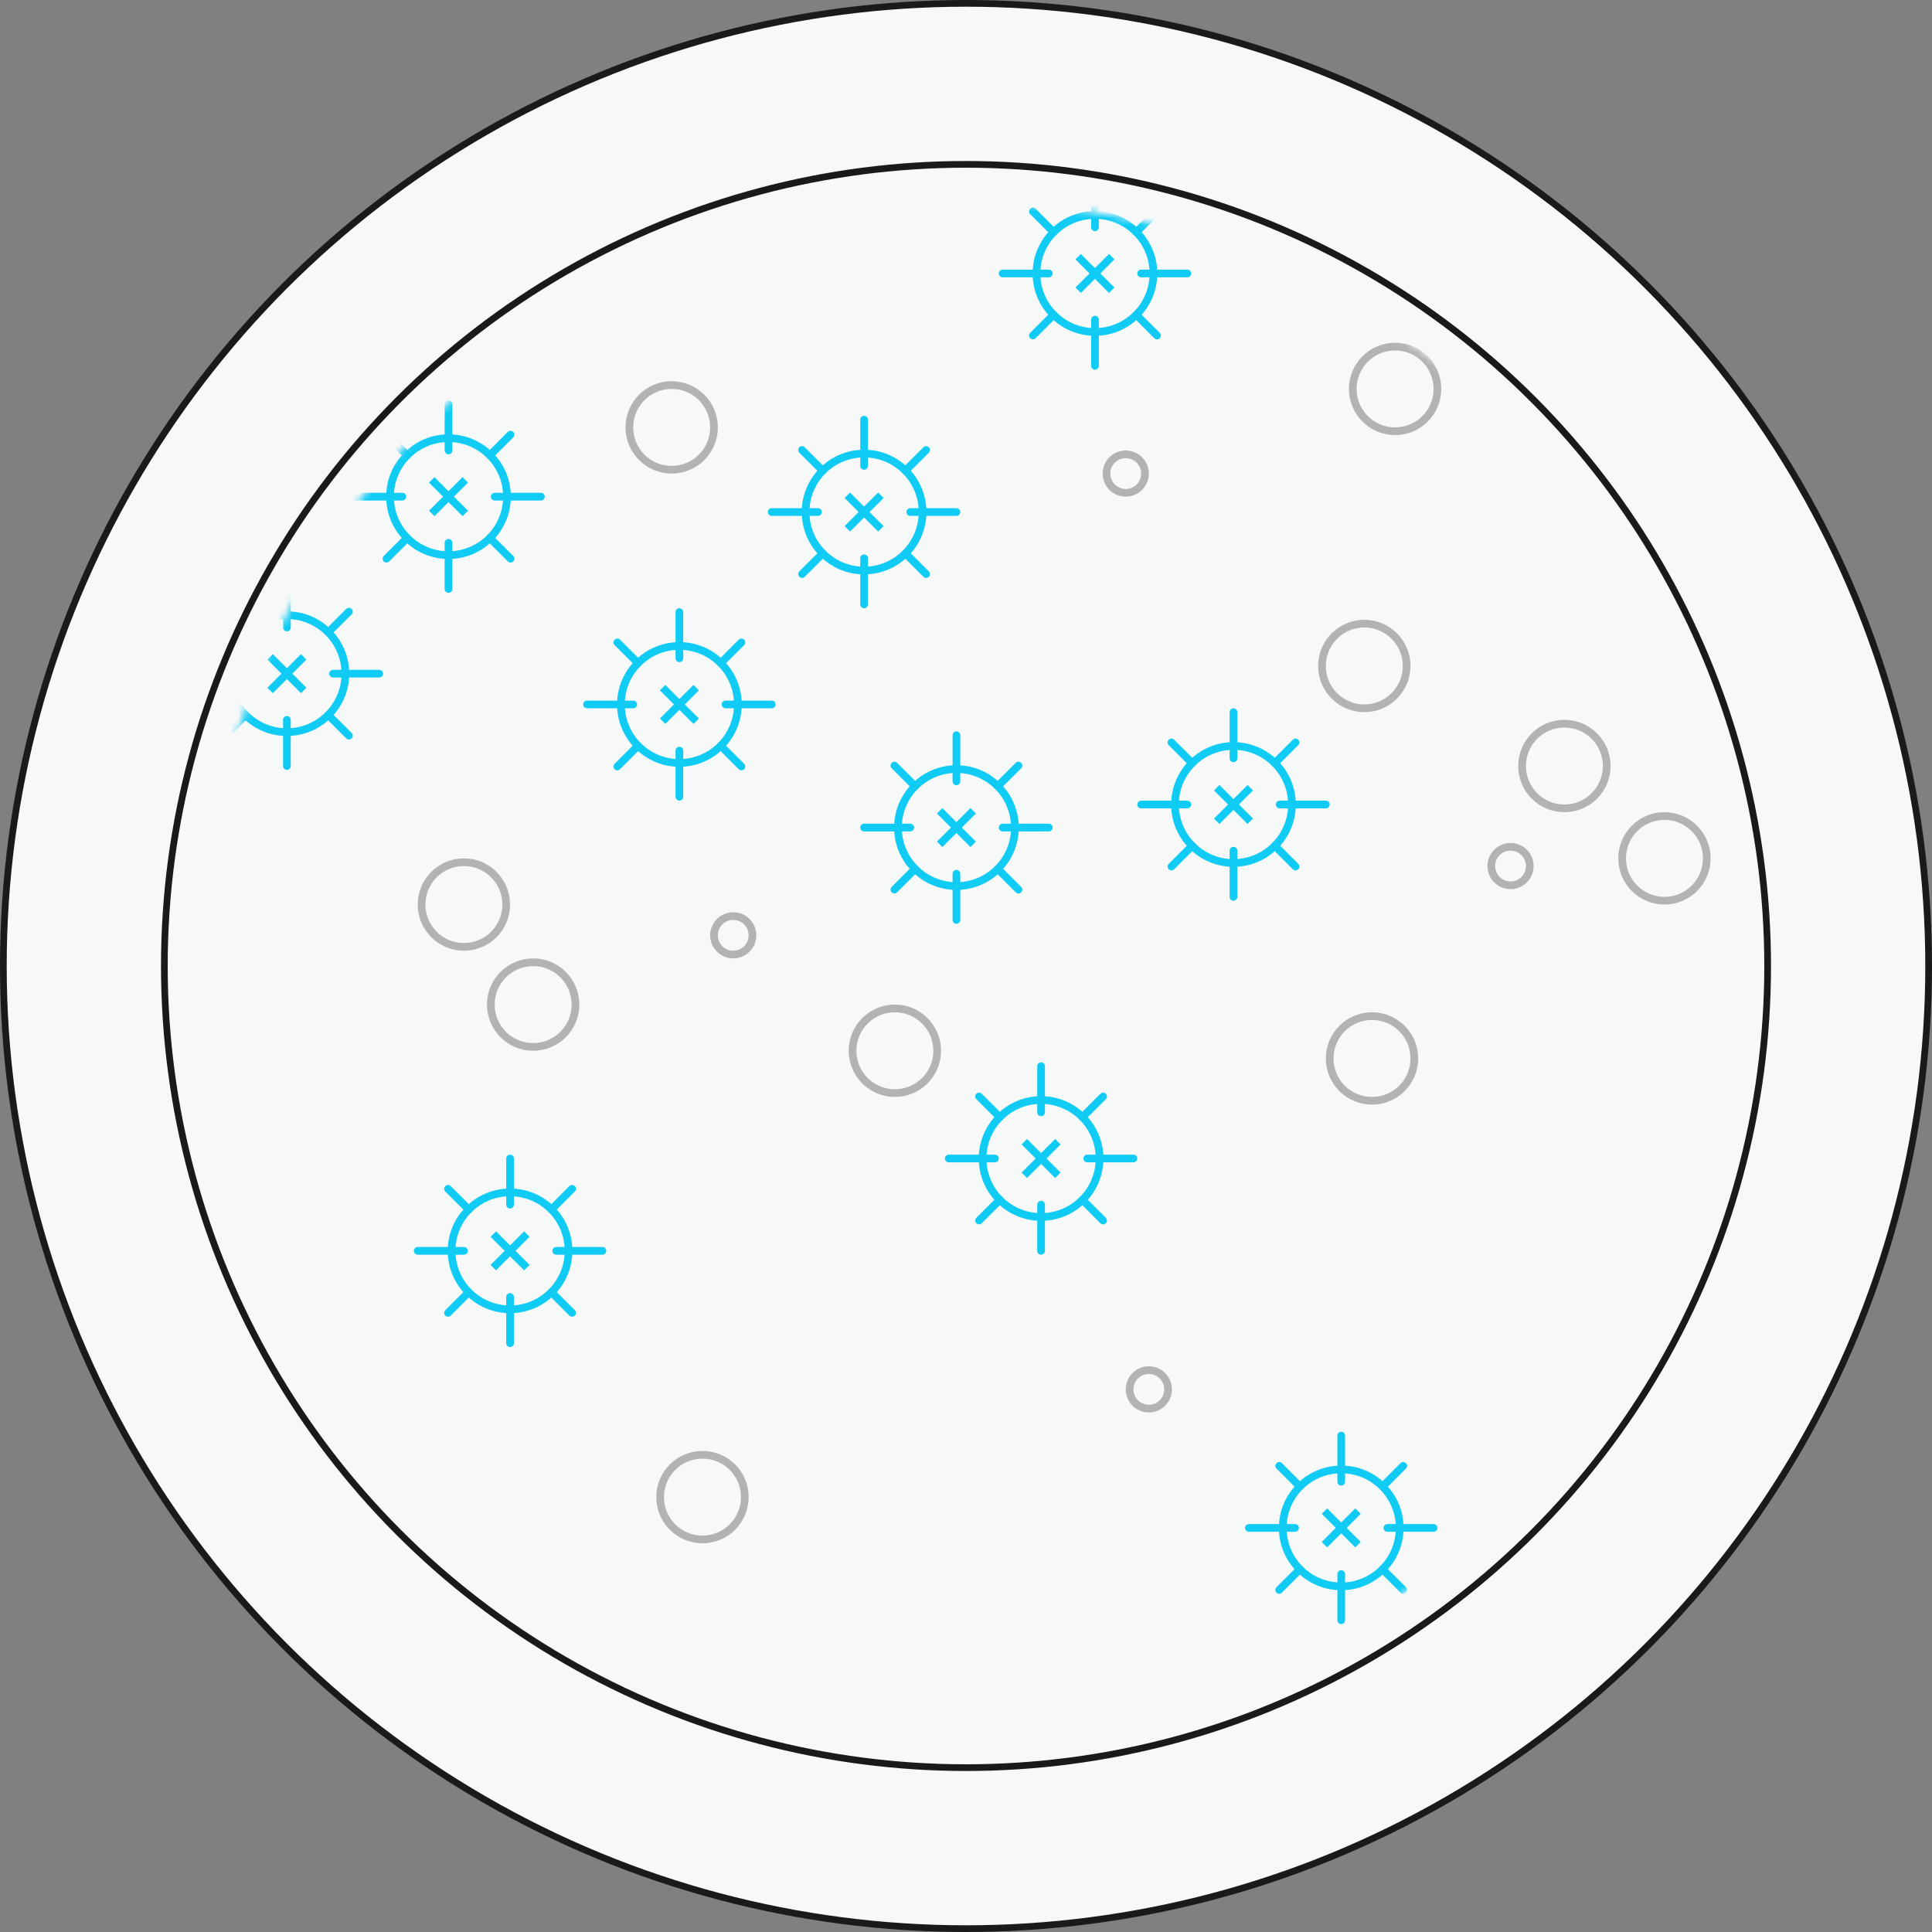 <svg width="288" height="288" viewBox="0 0 288 288" fill="none" xmlns="http://www.w3.org/2000/svg">
<rect x="0" y="0" width="288" height="288" fill="#808080" stroke="none"/>
<circle cx="144" cy="144" r="143.5" fill="#F7F8F8" stroke="#191A1A"/>
<circle cx="144" cy="144" r="119.5" stroke="#191A1A"/>
<mask id="mask0" mask-type="alpha" maskUnits="userSpaceOnUse" x="30" y="30" width="228" height="228">
<circle cx="144" cy="144" r="114" fill="#191A1A"/>
</mask>
<g mask="url(#mask0)">
<path d="M176.99 40.767L170.106 40.767" stroke="#10CCF5" stroke-width="1.147" stroke-miterlimit="10" stroke-linecap="round"/>
<path d="M172.47 50.013L169.384 46.927" stroke="#10CCF5" stroke-width="1.147" stroke-miterlimit="10" stroke-linecap="round"/>
<path d="M153.977 50.013L157.062 46.927" stroke="#10CCF5" stroke-width="1.147" stroke-miterlimit="10" stroke-linecap="round"/>
<path d="M153.977 31.52L157.062 34.606" stroke="#10CCF5" stroke-width="1.147" stroke-miterlimit="10" stroke-linecap="round"/>
<path d="M172.47 31.52L169.384 34.606" stroke="#10CCF5" stroke-width="1.147" stroke-miterlimit="10" stroke-linecap="round"/>
<path d="M163.223 54.533L163.223 47.65" stroke="#10CCF5" stroke-width="1.147" stroke-miterlimit="10" stroke-linecap="round"/>
<path d="M149.457 40.767L156.34 40.767" stroke="#10CCF5" stroke-width="1.147" stroke-miterlimit="10" stroke-linecap="round"/>
<path d="M163.223 27L163.223 33.883" stroke="#10CCF5" stroke-width="1.147" stroke-miterlimit="10" stroke-linecap="round"/>
<path d="M154.505 40.766C154.505 45.582 158.408 49.485 163.224 49.485C168.039 49.485 171.942 45.582 171.942 40.766C171.942 35.951 168.039 32.048 163.224 32.048C158.408 32.048 154.505 35.951 154.505 40.766Z" stroke="#10CCF5" stroke-width="1.147" stroke-miterlimit="10"/>
<path d="M165.724 38.265L160.722 43.267" stroke="#10CCF5" stroke-width="1.147" stroke-miterlimit="10"/>
<path d="M160.722 38.265L165.724 43.267" stroke="#10CCF5" stroke-width="1.147" stroke-miterlimit="10"/>
<path d="M142.573 76.33L135.69 76.33" stroke="#10CCF5" stroke-width="1.147" stroke-miterlimit="10" stroke-linecap="round"/>
<path d="M138.053 85.576L134.967 82.49" stroke="#10CCF5" stroke-width="1.147" stroke-miterlimit="10" stroke-linecap="round"/>
<path d="M119.56 85.576L122.646 82.49" stroke="#10CCF5" stroke-width="1.147" stroke-miterlimit="10" stroke-linecap="round"/>
<path d="M119.56 67.083L122.646 70.169" stroke="#10CCF5" stroke-width="1.147" stroke-miterlimit="10" stroke-linecap="round"/>
<path d="M138.053 67.083L134.967 70.169" stroke="#10CCF5" stroke-width="1.147" stroke-miterlimit="10" stroke-linecap="round"/>
<path d="M128.807 90.096L128.807 83.213" stroke="#10CCF5" stroke-width="1.147" stroke-miterlimit="10" stroke-linecap="round"/>
<path d="M115.04 76.33L121.923 76.33" stroke="#10CCF5" stroke-width="1.147" stroke-miterlimit="10" stroke-linecap="round"/>
<path d="M128.807 62.563L128.807 69.447" stroke="#10CCF5" stroke-width="1.147" stroke-miterlimit="10" stroke-linecap="round"/>
<path d="M120.088 76.33C120.088 81.145 123.992 85.049 128.807 85.049C133.622 85.049 137.526 81.145 137.526 76.33C137.526 71.515 133.622 67.611 128.807 67.611C123.992 67.611 120.088 71.515 120.088 76.33Z" stroke="#10CCF5" stroke-width="1.147" stroke-miterlimit="10"/>
<path d="M131.308 73.829L126.306 78.831" stroke="#10CCF5" stroke-width="1.147" stroke-miterlimit="10"/>
<path d="M126.306 73.829L131.308 78.831" stroke="#10CCF5" stroke-width="1.147" stroke-miterlimit="10"/>
<path d="M56.533 100.421L49.65 100.421" stroke="#10CCF5" stroke-width="1.147" stroke-miterlimit="10" stroke-linecap="round"/>
<path d="M52.013 109.668L48.927 106.582" stroke="#10CCF5" stroke-width="1.147" stroke-miterlimit="10" stroke-linecap="round"/>
<path d="M33.52 109.668L36.605 106.582" stroke="#10CCF5" stroke-width="1.147" stroke-miterlimit="10" stroke-linecap="round"/>
<path d="M33.52 91.175L36.605 94.261" stroke="#10CCF5" stroke-width="1.147" stroke-miterlimit="10" stroke-linecap="round"/>
<path d="M52.013 91.175L48.927 94.261" stroke="#10CCF5" stroke-width="1.147" stroke-miterlimit="10" stroke-linecap="round"/>
<path d="M42.766 114.188L42.766 107.305" stroke="#10CCF5" stroke-width="1.147" stroke-miterlimit="10" stroke-linecap="round"/>
<path d="M29 100.421L35.883 100.421" stroke="#10CCF5" stroke-width="1.147" stroke-miterlimit="10" stroke-linecap="round"/>
<path d="M42.766 86.655L42.766 93.538" stroke="#10CCF5" stroke-width="1.147" stroke-miterlimit="10" stroke-linecap="round"/>
<path d="M34.048 100.421C34.048 105.236 37.951 109.14 42.767 109.14C47.582 109.14 51.485 105.236 51.485 100.421C51.485 95.606 47.582 91.703 42.767 91.703C37.951 91.703 34.048 95.606 34.048 100.421Z" stroke="#10CCF5" stroke-width="1.147" stroke-miterlimit="10"/>
<path d="M45.267 97.92L40.265 102.922" stroke="#10CCF5" stroke-width="1.147" stroke-miterlimit="10"/>
<path d="M40.265 97.92L45.267 102.922" stroke="#10CCF5" stroke-width="1.147" stroke-miterlimit="10"/>
<path d="M89.802 186.462L82.918 186.462" stroke="#10CCF5" stroke-width="1.147" stroke-miterlimit="10" stroke-linecap="round"/>
<path d="M85.282 195.709L82.196 192.623" stroke="#10CCF5" stroke-width="1.147" stroke-miterlimit="10" stroke-linecap="round"/>
<path d="M66.788 195.709L69.874 192.623" stroke="#10CCF5" stroke-width="1.147" stroke-miterlimit="10" stroke-linecap="round"/>
<path d="M66.788 177.215L69.874 180.301" stroke="#10CCF5" stroke-width="1.147" stroke-miterlimit="10" stroke-linecap="round"/>
<path d="M85.282 177.215L82.196 180.301" stroke="#10CCF5" stroke-width="1.147" stroke-miterlimit="10" stroke-linecap="round"/>
<path d="M76.035 200.229L76.035 193.345" stroke="#10CCF5" stroke-width="1.147" stroke-miterlimit="10" stroke-linecap="round"/>
<path d="M62.269 186.462L69.152 186.462" stroke="#10CCF5" stroke-width="1.147" stroke-miterlimit="10" stroke-linecap="round"/>
<path d="M76.035 172.696L76.035 179.579" stroke="#10CCF5" stroke-width="1.147" stroke-miterlimit="10" stroke-linecap="round"/>
<path d="M67.317 186.462C67.317 191.277 71.22 195.181 76.036 195.181C80.851 195.181 84.754 191.277 84.754 186.462C84.754 181.647 80.851 177.743 76.036 177.743C71.22 177.743 67.317 181.647 67.317 186.462Z" stroke="#10CCF5" stroke-width="1.147" stroke-miterlimit="10"/>
<path d="M78.536 183.961L73.534 188.963" stroke="#10CCF5" stroke-width="1.147" stroke-miterlimit="10"/>
<path d="M73.534 183.961L78.536 188.963" stroke="#10CCF5" stroke-width="1.147" stroke-miterlimit="10"/>
<path d="M156.34 123.365L149.457 123.365" stroke="#10CCF5" stroke-width="1.147" stroke-miterlimit="10" stroke-linecap="round"/>
<path d="M151.82 132.612L148.734 129.526" stroke="#10CCF5" stroke-width="1.147" stroke-miterlimit="10" stroke-linecap="round"/>
<path d="M133.327 132.612L136.413 129.526" stroke="#10CCF5" stroke-width="1.147" stroke-miterlimit="10" stroke-linecap="round"/>
<path d="M133.327 114.119L136.413 117.205" stroke="#10CCF5" stroke-width="1.147" stroke-miterlimit="10" stroke-linecap="round"/>
<path d="M151.82 114.119L148.734 117.205" stroke="#10CCF5" stroke-width="1.147" stroke-miterlimit="10" stroke-linecap="round"/>
<path d="M142.573 137.132L142.573 130.249" stroke="#10CCF5" stroke-width="1.147" stroke-miterlimit="10" stroke-linecap="round"/>
<path d="M128.807 123.365L135.69 123.365" stroke="#10CCF5" stroke-width="1.147" stroke-miterlimit="10" stroke-linecap="round"/>
<path d="M142.573 109.599L142.573 116.482" stroke="#10CCF5" stroke-width="1.147" stroke-miterlimit="10" stroke-linecap="round"/>
<path d="M133.855 123.365C133.855 128.18 137.758 132.084 142.574 132.084C147.389 132.084 151.292 128.18 151.292 123.365C151.292 118.55 147.389 114.646 142.574 114.646C137.758 114.646 133.855 118.55 133.855 123.365Z" stroke="#10CCF5" stroke-width="1.147" stroke-miterlimit="10"/>
<path d="M145.074 120.864L140.072 125.866" stroke="#10CCF5" stroke-width="1.147" stroke-miterlimit="10"/>
<path d="M140.072 120.864L145.074 125.866" stroke="#10CCF5" stroke-width="1.147" stroke-miterlimit="10"/>
<path d="M168.959 172.696L162.076 172.696" stroke="#10CCF5" stroke-width="1.147" stroke-miterlimit="10" stroke-linecap="round"/>
<path d="M164.439 181.942L161.353 178.856" stroke="#10CCF5" stroke-width="1.147" stroke-miterlimit="10" stroke-linecap="round"/>
<path d="M145.946 181.942L149.032 178.856" stroke="#10CCF5" stroke-width="1.147" stroke-miterlimit="10" stroke-linecap="round"/>
<path d="M145.946 163.449L149.032 166.535" stroke="#10CCF5" stroke-width="1.147" stroke-miterlimit="10" stroke-linecap="round"/>
<path d="M164.439 163.449L161.353 166.535" stroke="#10CCF5" stroke-width="1.147" stroke-miterlimit="10" stroke-linecap="round"/>
<path d="M155.193 186.462L155.193 179.579" stroke="#10CCF5" stroke-width="1.147" stroke-miterlimit="10" stroke-linecap="round"/>
<path d="M141.426 172.696L148.31 172.696" stroke="#10CCF5" stroke-width="1.147" stroke-miterlimit="10" stroke-linecap="round"/>
<path d="M155.193 158.929L155.193 165.812" stroke="#10CCF5" stroke-width="1.147" stroke-miterlimit="10" stroke-linecap="round"/>
<path d="M146.475 172.696C146.475 177.511 150.378 181.414 155.193 181.414C160.009 181.414 163.912 177.511 163.912 172.696C163.912 167.88 160.009 163.977 155.193 163.977C150.378 163.977 146.475 167.88 146.475 172.696Z" stroke="#10CCF5" stroke-width="1.147" stroke-miterlimit="10"/>
<path d="M157.694 170.195L152.692 175.196" stroke="#10CCF5" stroke-width="1.147" stroke-miterlimit="10"/>
<path d="M152.692 170.195L157.694 175.196" stroke="#10CCF5" stroke-width="1.147" stroke-miterlimit="10"/>
<path d="M197.64 119.924L190.756 119.924" stroke="#10CCF5" stroke-width="1.147" stroke-miterlimit="10" stroke-linecap="round"/>
<path d="M193.12 129.171L190.034 126.085" stroke="#10CCF5" stroke-width="1.147" stroke-miterlimit="10" stroke-linecap="round"/>
<path d="M174.626 129.171L177.712 126.085" stroke="#10CCF5" stroke-width="1.147" stroke-miterlimit="10" stroke-linecap="round"/>
<path d="M174.626 110.677L177.712 113.763" stroke="#10CCF5" stroke-width="1.147" stroke-miterlimit="10" stroke-linecap="round"/>
<path d="M193.12 110.677L190.034 113.763" stroke="#10CCF5" stroke-width="1.147" stroke-miterlimit="10" stroke-linecap="round"/>
<path d="M183.873 133.69L183.873 126.807" stroke="#10CCF5" stroke-width="1.147" stroke-miterlimit="10" stroke-linecap="round"/>
<path d="M170.106 119.924L176.99 119.924" stroke="#10CCF5" stroke-width="1.147" stroke-miterlimit="10" stroke-linecap="round"/>
<path d="M183.873 106.157L183.873 113.041" stroke="#10CCF5" stroke-width="1.147" stroke-miterlimit="10" stroke-linecap="round"/>
<path d="M175.154 119.924C175.154 124.739 179.058 128.643 183.873 128.643C188.688 128.643 192.592 124.739 192.592 119.924C192.592 115.109 188.688 111.205 183.873 111.205C179.058 111.205 175.154 115.109 175.154 119.924Z" stroke="#10CCF5" stroke-width="1.147" stroke-miterlimit="10"/>
<path d="M186.374 117.423L181.372 122.425" stroke="#10CCF5" stroke-width="1.147" stroke-miterlimit="10"/>
<path d="M181.372 117.423L186.374 122.425" stroke="#10CCF5" stroke-width="1.147" stroke-miterlimit="10"/>
<path d="M115.041 105.01L108.157 105.01" stroke="#10CCF5" stroke-width="1.147" stroke-miterlimit="10" stroke-linecap="round"/>
<path d="M110.521 114.257L107.435 111.171" stroke="#10CCF5" stroke-width="1.147" stroke-miterlimit="10" stroke-linecap="round"/>
<path d="M92.027 114.257L95.113 111.171" stroke="#10CCF5" stroke-width="1.147" stroke-miterlimit="10" stroke-linecap="round"/>
<path d="M92.027 95.763L95.113 98.85" stroke="#10CCF5" stroke-width="1.147" stroke-miterlimit="10" stroke-linecap="round"/>
<path d="M110.521 95.763L107.435 98.85" stroke="#10CCF5" stroke-width="1.147" stroke-miterlimit="10" stroke-linecap="round"/>
<path d="M101.274 118.777L101.274 111.893" stroke="#10CCF5" stroke-width="1.147" stroke-miterlimit="10" stroke-linecap="round"/>
<path d="M87.507 105.01L94.391 105.01" stroke="#10CCF5" stroke-width="1.147" stroke-miterlimit="10" stroke-linecap="round"/>
<path d="M101.274 91.244L101.274 98.127" stroke="#10CCF5" stroke-width="1.147" stroke-miterlimit="10" stroke-linecap="round"/>
<path d="M92.556 105.01C92.556 109.825 96.459 113.729 101.274 113.729C106.09 113.729 109.993 109.825 109.993 105.01C109.993 100.195 106.09 96.291 101.274 96.291C96.459 96.291 92.556 100.195 92.556 105.01Z" stroke="#10CCF5" stroke-width="1.147" stroke-miterlimit="10"/>
<path d="M103.775 102.509L98.774 107.511" stroke="#10CCF5" stroke-width="1.147" stroke-miterlimit="10"/>
<path d="M98.774 102.509L103.775 107.511" stroke="#10CCF5" stroke-width="1.147" stroke-miterlimit="10"/>
<path d="M80.624 74.035L73.741 74.035" stroke="#10CCF5" stroke-width="1.147" stroke-miterlimit="10" stroke-linecap="round"/>
<path d="M76.104 83.282L73.018 80.196" stroke="#10CCF5" stroke-width="1.147" stroke-miterlimit="10" stroke-linecap="round"/>
<path d="M57.611 83.282L60.697 80.196" stroke="#10CCF5" stroke-width="1.147" stroke-miterlimit="10" stroke-linecap="round"/>
<path d="M57.611 64.789L60.697 67.875" stroke="#10CCF5" stroke-width="1.147" stroke-miterlimit="10" stroke-linecap="round"/>
<path d="M76.104 64.789L73.018 67.875" stroke="#10CCF5" stroke-width="1.147" stroke-miterlimit="10" stroke-linecap="round"/>
<path d="M66.857 87.802L66.857 80.919" stroke="#10CCF5" stroke-width="1.147" stroke-miterlimit="10" stroke-linecap="round"/>
<path d="M53.091 74.035L59.974 74.035" stroke="#10CCF5" stroke-width="1.147" stroke-miterlimit="10" stroke-linecap="round"/>
<path d="M66.857 60.269L66.857 67.152" stroke="#10CCF5" stroke-width="1.147" stroke-miterlimit="10" stroke-linecap="round"/>
<path d="M58.139 74.035C58.139 78.851 62.043 82.754 66.858 82.754C71.673 82.754 75.577 78.851 75.577 74.035C75.577 69.22 71.673 65.317 66.858 65.317C62.043 65.317 58.139 69.22 58.139 74.035Z" stroke="#10CCF5" stroke-width="1.147" stroke-miterlimit="10"/>
<path d="M69.358 71.534L64.357 76.536" stroke="#10CCF5" stroke-width="1.147" stroke-miterlimit="10"/>
<path d="M64.357 71.534L69.358 76.536" stroke="#10CCF5" stroke-width="1.147" stroke-miterlimit="10"/>
<path d="M213.7 227.762L206.817 227.762" stroke="#10CCF5" stroke-width="1.147" stroke-miterlimit="10" stroke-linecap="round"/>
<path d="M209.18 237.008L206.094 233.922" stroke="#10CCF5" stroke-width="1.147" stroke-miterlimit="10" stroke-linecap="round"/>
<path d="M190.687 237.008L193.773 233.922" stroke="#10CCF5" stroke-width="1.147" stroke-miterlimit="10" stroke-linecap="round"/>
<path d="M190.687 218.515L193.773 221.601" stroke="#10CCF5" stroke-width="1.147" stroke-miterlimit="10" stroke-linecap="round"/>
<path d="M209.18 218.515L206.094 221.601" stroke="#10CCF5" stroke-width="1.147" stroke-miterlimit="10" stroke-linecap="round"/>
<path d="M199.934 241.528L199.934 234.645" stroke="#10CCF5" stroke-width="1.147" stroke-miterlimit="10" stroke-linecap="round"/>
<path d="M186.167 227.762L193.05 227.762" stroke="#10CCF5" stroke-width="1.147" stroke-miterlimit="10" stroke-linecap="round"/>
<path d="M199.934 213.995L199.934 220.878" stroke="#10CCF5" stroke-width="1.147" stroke-miterlimit="10" stroke-linecap="round"/>
<path d="M191.215 227.762C191.215 232.577 195.119 236.48 199.934 236.48C204.749 236.48 208.653 232.577 208.653 227.762C208.653 222.946 204.749 219.043 199.934 219.043C195.119 219.043 191.215 222.946 191.215 227.762Z" stroke="#10CCF5" stroke-width="1.147" stroke-miterlimit="10"/>
<path d="M202.435 225.261L197.433 230.262" stroke="#10CCF5" stroke-width="1.147" stroke-miterlimit="10"/>
<path d="M197.433 225.261L202.435 230.262" stroke="#10CCF5" stroke-width="1.147" stroke-miterlimit="10"/>
<circle cx="204.523" cy="157.782" r="6.31" transform="rotate(90 204.523 157.782)" stroke="#B3B3B3" stroke-width="1.147"/>
<circle cx="100.127" cy="63.711" r="6.31" transform="rotate(90 100.127 63.711)" stroke="#B3B3B3" stroke-width="1.147"/>
<circle cx="167.812" cy="70.594" r="2.868" transform="rotate(90 167.812 70.594)" stroke="#B3B3B3" stroke-width="1.147"/>
<circle cx="203.376" cy="99.274" r="6.31" transform="rotate(90 203.376 99.274)" stroke="#B3B3B3" stroke-width="1.147"/>
<circle cx="133.396" cy="156.635" r="6.31" transform="rotate(90 133.396 156.635)" stroke="#B3B3B3" stroke-width="1.147"/>
<circle cx="171.254" cy="207.112" r="2.868" transform="rotate(90 171.254 207.112)" stroke="#B3B3B3" stroke-width="1.147"/>
<circle cx="79.477" cy="149.751" r="6.31" transform="rotate(90 79.477 149.751)" stroke="#B3B3B3" stroke-width="1.147"/>
<circle cx="69.152" cy="134.838" r="6.31" transform="rotate(90 69.152 134.838)" stroke="#B3B3B3" stroke-width="1.147"/>
<circle cx="109.304" cy="139.426" r="2.868" transform="rotate(90 109.304 139.426)" stroke="#B3B3B3" stroke-width="1.147"/>
<circle cx="104.716" cy="223.173" r="6.31" transform="rotate(90 104.716 223.173)" stroke="#B3B3B3" stroke-width="1.147"/>
<circle cx="207.964" cy="57.975" r="6.31" transform="rotate(90 207.964 57.975)" stroke="#B3B3B3" stroke-width="1.147"/>
<circle cx="248.117" cy="127.954" r="6.31" transform="rotate(90 248.117 127.954)" stroke="#B3B3B3" stroke-width="1.147"/>
<circle cx="233.203" cy="114.188" r="6.31" transform="rotate(90 233.203 114.188)" stroke="#B3B3B3" stroke-width="1.147"/>
<circle cx="225.173" cy="129.102" r="2.868" transform="rotate(90 225.173 129.102)" stroke="#B3B3B3" stroke-width="1.147"/>
</g>
</svg>
